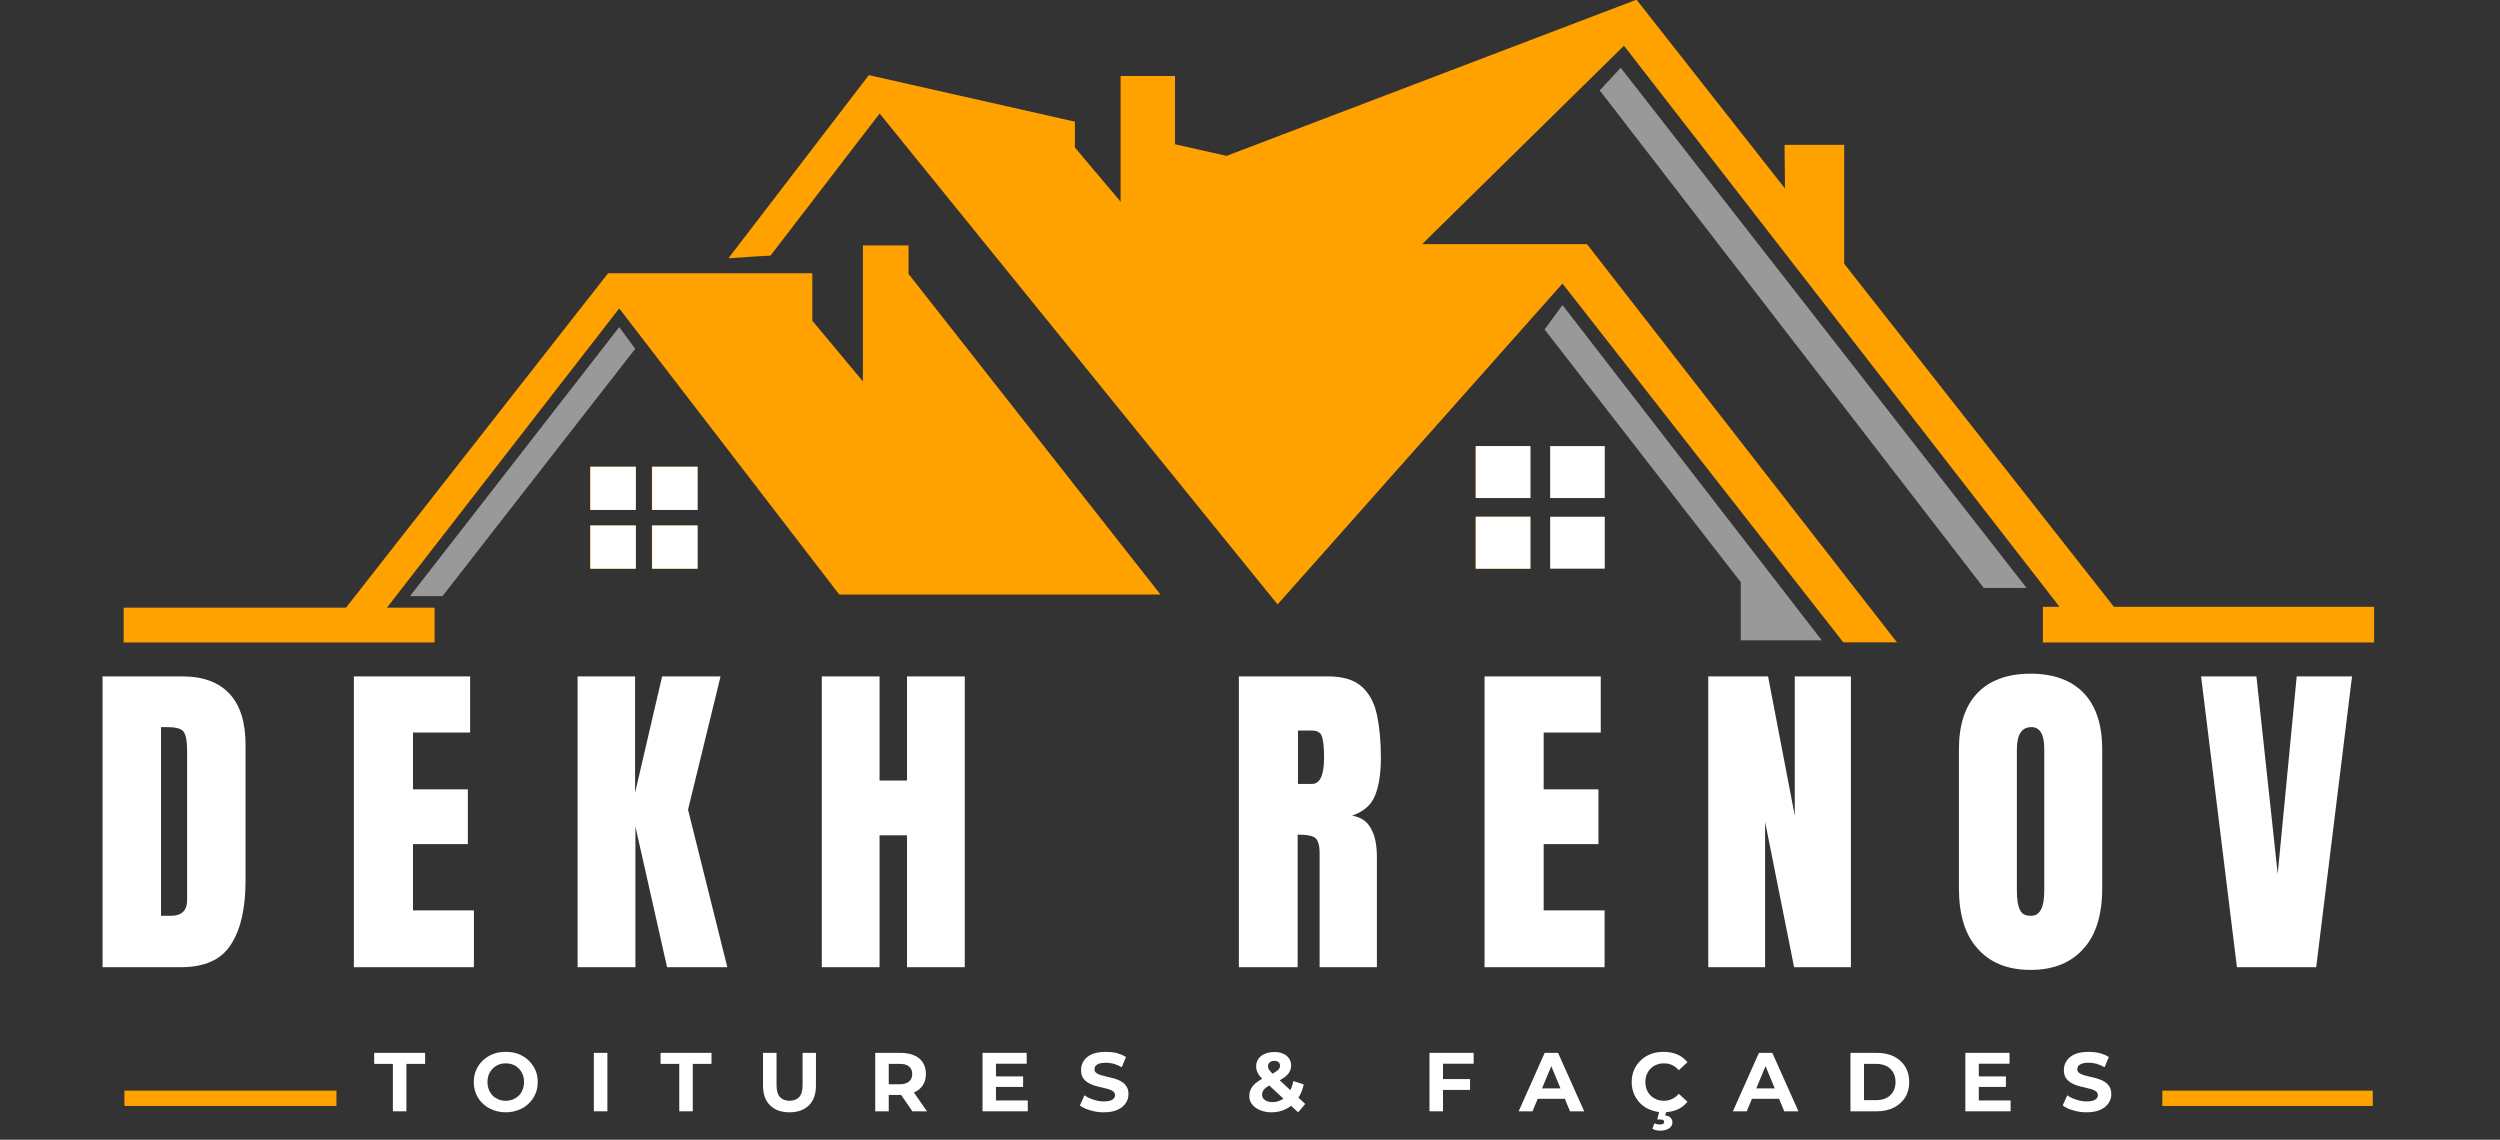<svg width="136" height="62" viewBox="0 0 136 62" version="1.1" xmlns="http://www.w3.org/2000/svg" xmlns:xlink="http://www.w3.org/1999/xlink" xml:space="preserve" xmlns:serif="http://www.serif.com/" style="fill-rule:evenodd;clip-rule:evenodd;stroke-linejoin:round;stroke-miterlimit:2;">
    <rect x="0" y="0" width="136" height="62" fill="#333333" stroke="none"/>
    <g id="Logo" transform="matrix(0.283,0,0,0.283,-19.693,-50.634)">
        <g transform="matrix(1,0,0,1,-23.315,-72.889)">
            <path d="M177.957,366.401L215.011,318.858L211.937,314.685L171.712,366.401L177.957,366.401Z" style="fill:white;fill-opacity:0.5;"/>
        </g>
        <g transform="matrix(1,0,0,1,-23.315,-72.889)">
            <path d="M400.413,269.184L404.447,264.838L482.459,364.827L474.236,364.827L400.413,269.184Z" style="fill:white;fill-opacity:0.5;"/>
        </g>
        <g transform="matrix(0.446,0,0,0.446,-519.115,-1119.86)">
            <path d="M2207.6,3173.58L2019.89,2931.76L1932.9,3017.28L2003.95,3017.28L2137.54,3188.9L2114.41,3188.9L1993.38,3034.27L1870.59,3172.57L1699.08,2960.99C1699.08,2960.99 1683.4,2981.41 1652.03,3022.24C1652.03,3022.24 1644.14,3022.61 1633.93,3023.35L1694.43,2944.44L1783.23,2964.49L1783.24,2975.64L1802.94,2998.98L1802.94,2944.82L1826.39,2944.82L1826.39,2974.23L1848.59,2979.25L2025.3,2911.92L2089.3,2993.32L2089.09,2974.5L2114.8,2974.5L2114.8,3025.74L2231.04,3173.58L2343.2,3173.58L2343.2,3188.95L2200.45,3188.95L2200.45,3173.58L2207.6,3173.58ZM1469.08,3173.97L1582.04,3029.83L1670.07,3029.83L1670.07,3050.28L1691.87,3076.45L1691.87,3017.84L1711.54,3017.84L1711.54,3030.13L1820.12,3168.29L1681.67,3168.29L1586.84,3044.98L1486.73,3173.97L1507.26,3173.97L1507.26,3188.95L1373.26,3188.95L1373.26,3173.97L1469.08,3173.97ZM1620.49,3138.55L1620.49,3157.16L1600.92,3157.16L1600.92,3138.55L1620.49,3138.55ZM1593.86,3157.16L1574.29,3157.16L1574.29,3138.55L1593.86,3138.55L1593.86,3157.16ZM1955.92,3134.78L1955.92,3157.16L1979.45,3157.16L1979.45,3134.78L1955.92,3134.78ZM1574.29,3113.23L1593.86,3113.23L1593.86,3131.84L1574.29,3131.84L1574.29,3113.23ZM1600.92,3113.23L1620.49,3113.23L1620.49,3131.84L1600.92,3131.84L1600.92,3113.23ZM1979.45,3104.33L1955.92,3104.33L1955.92,3126.71L1979.45,3126.71L1979.45,3104.33Z" style="fill:rgb(255,162,0);"/>
        </g>
        <g transform="matrix(0.446,0,0,0.446,-519.115,-1119.86)">
            <path d="M2070.24,3188.04L2070.24,3162.99L1985.67,3054.05L1993.4,3043.55L2105.14,3188.04L2070.24,3188.04Z" style="fill:white;fill-opacity:0.5;"/>
        </g>
        <g transform="matrix(0.446,0,0,0.446,-519.054,-1119.86)">
            <path d="M1620.49,3138.55L1620.49,3157.16L1600.92,3157.16L1600.92,3138.55L1620.49,3138.55ZM1593.86,3157.16L1574.29,3157.16L1574.29,3138.55L1593.86,3138.55L1593.86,3157.16ZM1955.92,3134.78L1955.92,3157.16L1979.45,3157.16L1979.45,3134.78L1955.92,3134.78ZM1987.94,3157.16L2011.47,3157.16L2011.47,3134.78L1987.94,3134.78L1987.94,3157.16ZM1574.29,3113.23L1593.86,3113.23L1593.86,3131.84L1574.29,3131.84L1574.29,3113.23ZM1600.92,3113.23L1620.49,3113.23L1620.49,3131.84L1600.92,3131.84L1600.92,3113.23ZM2011.47,3104.33L1987.94,3104.33L1987.94,3126.71L2011.47,3126.71L2011.47,3104.33ZM1979.45,3104.33L1955.92,3104.33L1955.92,3126.71L1979.45,3126.71L1979.45,3104.33Z" style="fill:white;"/>
        </g>
        <g transform="matrix(0.321,0,0,0.321,-2477.08,-3355.07)">
            <path d="M8168.81,11674.8L8168.81,11646.4L8157.61,11646.4L8157.61,11639.8L8188.11,11639.8L8188.11,11646.4L8176.91,11646.4L8176.91,11674.8L8168.81,11674.8Z" style="fill:white;fill-rule:nonzero;"/>
        </g>
        <g transform="matrix(0.321,0,0,0.321,-2477.08,-3355.07)">
            <path d="M8236.46,11675.4C8233.69,11675.4 8231.13,11674.9 8228.78,11674C8226.43,11673.1 8224.4,11671.9 8222.68,11670.2C8220.97,11668.6 8219.63,11666.7 8218.68,11664.5C8217.73,11662.3 8217.26,11659.9 8217.26,11657.3C8217.26,11654.7 8217.73,11652.3 8218.68,11650.1C8219.63,11647.9 8220.97,11646 8222.71,11644.3C8224.44,11642.7 8226.47,11641.4 8228.81,11640.5C8231.14,11639.6 8233.67,11639.2 8236.41,11639.2C8239.17,11639.2 8241.72,11639.6 8244.03,11640.5C8246.35,11641.4 8248.37,11642.7 8250.08,11644.3C8251.8,11646 8253.14,11647.9 8254.11,11650C8255.07,11652.2 8255.56,11654.6 8255.56,11657.3C8255.56,11659.9 8255.07,11662.3 8254.11,11664.5C8253.14,11666.7 8251.8,11668.6 8250.08,11670.2C8248.37,11671.9 8246.35,11673.1 8244.03,11674C8241.72,11674.9 8239.19,11675.4 8236.46,11675.4ZM8236.41,11668.5C8237.97,11668.5 8239.42,11668.2 8240.73,11667.7C8242.05,11667.1 8243.21,11666.4 8244.21,11665.4C8245.21,11664.4 8245.98,11663.2 8246.53,11661.8C8247.08,11660.5 8247.36,11658.9 8247.36,11657.3C8247.36,11655.6 8247.08,11654.1 8246.53,11652.7C8245.98,11651.4 8245.22,11650.2 8244.23,11649.2C8243.25,11648.2 8242.09,11647.4 8240.76,11646.9C8239.42,11646.3 8237.97,11646.1 8236.41,11646.1C8234.84,11646.1 8233.4,11646.3 8232.08,11646.9C8230.77,11647.4 8229.61,11648.2 8228.61,11649.2C8227.61,11650.2 8226.83,11651.4 8226.28,11652.7C8225.73,11654.1 8225.46,11655.6 8225.46,11657.3C8225.46,11658.9 8225.73,11660.4 8226.28,11661.8C8226.83,11663.2 8227.6,11664.4 8228.58,11665.4C8229.57,11666.4 8230.72,11667.1 8232.06,11667.7C8233.39,11668.2 8234.84,11668.5 8236.41,11668.5Z" style="fill:white;fill-rule:nonzero;"/>
        </g>
        <g transform="matrix(0.321,0,0,0.321,-2477.08,-3355.07)">
            <rect x="8289.16" y="11639.8" width="8.1" height="35" style="fill:white;fill-rule:nonzero;"/>
        </g>
        <g transform="matrix(0.321,0,0,0.321,-2477.08,-3355.07)">
            <path d="M8340.31,11674.8L8340.31,11646.4L8329.11,11646.4L8329.11,11639.8L8359.61,11639.8L8359.61,11646.4L8348.41,11646.4L8348.41,11674.8L8340.31,11674.8Z" style="fill:white;fill-rule:nonzero;"/>
        </g>
        <g transform="matrix(0.321,0,0,0.321,-2477.08,-3355.07)">
            <path d="M8406.31,11675.4C8401.34,11675.4 8397.46,11674 8394.66,11671.2C8391.86,11668.5 8390.46,11664.5 8390.46,11659.4L8390.46,11639.8L8398.56,11639.8L8398.56,11659.1C8398.56,11662.4 8399.24,11664.8 8400.61,11666.3C8401.97,11667.7 8403.89,11668.5 8406.36,11668.5C8408.82,11668.5 8410.74,11667.7 8412.11,11666.3C8413.47,11664.8 8414.16,11662.4 8414.16,11659.1L8414.16,11639.8L8422.16,11639.8L8422.16,11659.4C8422.16,11664.5 8420.76,11668.5 8417.96,11671.2C8415.16,11674 8411.27,11675.4 8406.31,11675.4Z" style="fill:white;fill-rule:nonzero;"/>
        </g>
        <g transform="matrix(0.321,0,0,0.321,-2477.08,-3355.07)">
            <path d="M8457.66,11674.8L8457.66,11639.8L8472.61,11639.8C8477.47,11639.8 8481.26,11640.9 8483.96,11643.1C8486.66,11645.4 8488.01,11648.5 8488.01,11652.5C8488.01,11655.1 8487.39,11657.3 8486.16,11659.2C8484.92,11661.1 8483.17,11662.5 8480.91,11663.5C8478.64,11664.5 8475.94,11665 8472.81,11665L8462.16,11665L8465.76,11661.5L8465.76,11674.8L8457.66,11674.8ZM8479.91,11674.8L8471.16,11662.1L8479.81,11662.1L8488.66,11674.8L8479.91,11674.8ZM8465.76,11662.4L8462.16,11658.6L8472.36,11658.6C8474.86,11658.6 8476.72,11658 8477.96,11656.9C8479.19,11655.9 8479.81,11654.4 8479.81,11652.5C8479.81,11650.5 8479.19,11649 8477.96,11648C8476.72,11646.9 8474.86,11646.4 8472.36,11646.4L8462.16,11646.4L8465.76,11642.5L8465.76,11662.4Z" style="fill:white;fill-rule:nonzero;"/>
        </g>
        <g transform="matrix(0.321,0,0,0.321,-2477.08,-3355.07)">
            <path d="M8521.91,11674.8L8521.91,11639.8L8548.36,11639.8L8548.36,11646.3L8529.96,11646.3L8529.96,11668.3L8549.01,11668.3L8549.01,11674.8L8521.91,11674.8ZM8529.36,11660.2L8529.36,11653.9L8546.21,11653.9L8546.21,11660.2L8529.36,11660.2Z" style="fill:white;fill-rule:nonzero;"/>
        </g>
        <g transform="matrix(0.321,0,0,0.321,-2477.08,-3355.07)">
            <path d="M8594.46,11675.4C8591.66,11675.4 8588.97,11675 8586.41,11674.2C8583.84,11673.5 8581.77,11672.5 8580.21,11671.3L8582.96,11665.2C8584.46,11666.3 8586.23,11667.2 8588.28,11667.8C8590.33,11668.5 8592.41,11668.9 8594.51,11668.9C8596.11,11668.9 8597.4,11668.7 8598.38,11668.4C8599.37,11668.1 8600.09,11667.6 8600.56,11667.1C8601.02,11666.5 8601.26,11665.9 8601.26,11665.1C8601.26,11664.2 8600.89,11663.4 8600.16,11662.9C8599.42,11662.3 8598.46,11661.9 8597.26,11661.5C8596.06,11661.2 8594.73,11660.9 8593.28,11660.5C8591.83,11660.2 8590.38,11659.8 8588.93,11659.4C8587.48,11658.9 8586.16,11658.3 8584.96,11657.6C8583.76,11656.8 8582.78,11655.9 8582.03,11654.7C8581.28,11653.5 8580.91,11651.9 8580.91,11650.1C8580.91,11648.1 8581.45,11646.2 8582.53,11644.6C8583.62,11642.9 8585.25,11641.6 8587.43,11640.6C8589.62,11639.7 8592.36,11639.2 8595.66,11639.2C8597.86,11639.2 8600.02,11639.4 8602.16,11639.9C8604.29,11640.5 8606.17,11641.2 8607.81,11642.3L8605.31,11648.4C8603.67,11647.5 8602.04,11646.8 8600.41,11646.3C8598.77,11645.9 8597.17,11645.7 8595.61,11645.7C8594.04,11645.7 8592.76,11645.9 8591.76,11646.2C8590.76,11646.6 8590.04,11647.1 8589.61,11647.6C8589.17,11648.2 8588.96,11648.9 8588.96,11649.7C8588.96,11650.6 8589.32,11651.3 8590.06,11651.8C8590.79,11652.4 8591.76,11652.8 8592.96,11653.2C8594.16,11653.5 8595.48,11653.8 8596.93,11654.2C8598.38,11654.5 8599.83,11654.9 8601.28,11655.3C8602.73,11655.8 8604.06,11656.3 8605.26,11657.1C8606.46,11657.8 8607.43,11658.8 8608.18,11660C8608.93,11661.2 8609.31,11662.7 8609.31,11664.5C8609.31,11666.5 8608.76,11668.3 8607.66,11669.9C8606.56,11671.6 8604.92,11672.9 8602.73,11673.9C8600.55,11674.9 8597.79,11675.4 8594.46,11675.4Z" style="fill:white;fill-rule:nonzero;"/>
        </g>
        <g transform="matrix(0.321,0,0,0.321,-2477.08,-3355.07)">
            <path d="M8710.91,11675.4L8690.56,11656.5C8689.39,11655.4 8688.46,11654.4 8687.76,11653.5C8687.06,11652.5 8686.55,11651.6 8686.23,11650.7C8685.92,11649.8 8685.76,11648.9 8685.76,11647.9C8685.76,11646.2 8686.21,11644.7 8687.11,11643.4C8688.01,11642.1 8689.27,11641.1 8690.91,11640.4C8692.54,11639.7 8694.46,11639.3 8696.66,11639.3C8698.69,11639.3 8700.45,11639.6 8701.93,11640.3C8703.42,11640.9 8704.58,11641.9 8705.43,11643.1C8706.28,11644.3 8706.71,11645.7 8706.71,11647.4C8706.71,11648.8 8706.34,11650.2 8705.61,11651.4C8704.87,11652.6 8703.73,11653.8 8702.18,11654.8C8700.63,11655.9 8698.61,11657 8696.11,11658.1C8694.41,11658.8 8693.07,11659.6 8692.08,11660.3C8691.1,11661 8690.39,11661.7 8689.96,11662.5C8689.52,11663.2 8689.31,11664 8689.31,11664.9C8689.31,11665.8 8689.57,11666.5 8690.08,11667.2C8690.6,11667.8 8691.32,11668.4 8692.26,11668.7C8693.19,11669.1 8694.29,11669.3 8695.56,11669.3C8697.59,11669.3 8699.46,11668.8 8701.16,11667.8C8702.86,11666.9 8704.3,11665.5 8705.48,11663.6C8706.67,11661.7 8707.51,11659.4 8708.01,11656.7L8714.26,11658.7C8713.56,11662.1 8712.31,11665 8710.51,11667.5C8708.71,11670 8706.49,11672 8703.86,11673.3C8701.22,11674.7 8698.27,11675.4 8695.01,11675.4C8692.44,11675.4 8690.16,11675 8688.16,11674.1C8686.16,11673.3 8684.57,11672.2 8683.41,11670.7C8682.24,11669.3 8681.66,11667.6 8681.66,11665.8C8681.66,11664 8682.04,11662.5 8682.81,11661.1C8683.57,11659.7 8684.79,11658.4 8686.46,11657.2C8688.12,11656 8690.24,11654.8 8692.81,11653.6C8694.67,11652.8 8696.14,11652 8697.21,11651.3C8698.27,11650.7 8699.02,11650 8699.46,11649.4C8699.89,11648.8 8700.11,11648.2 8700.11,11647.5C8700.11,11646.7 8699.82,11646 8699.23,11645.4C8698.65,11644.9 8697.79,11644.6 8696.66,11644.6C8695.46,11644.6 8694.52,11644.9 8693.86,11645.5C8693.19,11646.1 8692.86,11646.9 8692.86,11647.8C8692.86,11648.3 8692.96,11648.8 8693.16,11649.3C8693.36,11649.8 8693.74,11650.3 8694.31,11650.9C8694.87,11651.6 8695.67,11652.4 8696.71,11653.3L8715.16,11670.4L8710.91,11675.4Z" style="fill:white;fill-rule:nonzero;"/>
        </g>
        <g transform="matrix(0.321,0,0,0.321,-2477.08,-3355.07)">
            <path d="M8789.56,11674.8L8789.56,11639.8L8816.01,11639.8L8816.01,11646.3L8797.66,11646.3L8797.66,11674.8L8789.56,11674.8ZM8797.06,11662L8797.06,11655.5L8813.86,11655.5L8813.86,11662L8797.06,11662Z" style="fill:white;fill-rule:nonzero;"/>
        </g>
        <g transform="matrix(0.321,0,0,0.321,-2477.08,-3355.07)">
            <path d="M8842.96,11674.8L8858.56,11639.8L8866.56,11639.8L8882.21,11674.8L8873.71,11674.8L8860.91,11643.9L8864.11,11643.9L8851.26,11674.8L8842.96,11674.8ZM8850.76,11667.3L8852.91,11661.1L8870.91,11661.1L8873.11,11667.3L8850.76,11667.3Z" style="fill:white;fill-rule:nonzero;"/>
        </g>
        <g transform="matrix(0.321,0,0,0.321,-2477.08,-3355.07)">
            <path d="M8929.61,11675.4C8926.91,11675.4 8924.4,11674.9 8922.08,11674C8919.77,11673.2 8917.76,11671.9 8916.06,11670.3C8914.36,11668.6 8913.03,11666.7 8912.08,11664.5C8911.13,11662.3 8910.66,11659.9 8910.66,11657.3C8910.66,11654.6 8911.13,11652.2 8912.08,11650C8913.03,11647.8 8914.37,11645.9 8916.08,11644.3C8917.8,11642.6 8919.81,11641.4 8922.11,11640.5C8924.41,11639.6 8926.92,11639.2 8929.66,11639.2C8932.69,11639.2 8935.43,11639.7 8937.88,11640.7C8940.33,11641.8 8942.39,11643.3 8944.06,11645.4L8938.86,11650.2C8937.66,11648.8 8936.32,11647.8 8934.86,11647.1C8933.39,11646.4 8931.79,11646.1 8930.06,11646.1C8928.42,11646.1 8926.92,11646.3 8925.56,11646.9C8924.19,11647.4 8923.01,11648.2 8922.01,11649.2C8921.01,11650.2 8920.23,11651.4 8919.68,11652.7C8919.13,11654.1 8918.86,11655.6 8918.86,11657.3C8918.86,11658.9 8919.13,11660.5 8919.68,11661.8C8920.23,11663.2 8921.01,11664.4 8922.01,11665.4C8923.01,11666.4 8924.19,11667.1 8925.56,11667.7C8926.92,11668.2 8928.42,11668.5 8930.06,11668.5C8931.79,11668.5 8933.39,11668.1 8934.86,11667.4C8936.32,11666.8 8937.66,11665.7 8938.86,11664.3L8944.06,11669.1C8942.39,11671.2 8940.33,11672.7 8937.88,11673.8C8935.43,11674.8 8932.67,11675.4 8929.61,11675.4ZM8927.71,11686.4C8926.84,11686.4 8926,11686.3 8925.18,11686.1C8924.37,11685.9 8923.66,11685.6 8923.06,11685.3L8924.26,11682C8924.76,11682.2 8925.27,11682.4 8925.81,11682.5C8926.34,11682.7 8926.91,11682.7 8927.51,11682.7C8928.44,11682.7 8929.11,11682.6 8929.51,11682.3C8929.91,11682 8930.11,11681.6 8930.11,11681.1C8930.11,11680.7 8929.92,11680.3 8929.53,11680.1C8929.15,11679.8 8928.52,11679.7 8927.66,11679.7L8925.96,11679.7L8927.26,11674.4L8931.41,11674.4L8930.71,11677.3C8932.21,11677.4 8933.31,11677.9 8934.01,11678.7C8934.71,11679.5 8935.06,11680.4 8935.06,11681.4C8935.06,11682.9 8934.39,11684.1 8933.06,11685C8931.72,11685.9 8929.94,11686.4 8927.71,11686.4Z" style="fill:white;fill-rule:nonzero;"/>
        </g>
        <g transform="matrix(0.321,0,0,0.321,-2477.08,-3355.07)">
            <path d="M8971.26,11674.8L8986.86,11639.8L8994.86,11639.8L9010.51,11674.8L9002.01,11674.8L8989.21,11643.9L8992.41,11643.9L8979.56,11674.8L8971.26,11674.8ZM8979.06,11667.3L8981.21,11661.1L8999.21,11661.1L9001.41,11667.3L8979.06,11667.3Z" style="fill:white;fill-rule:nonzero;"/>
        </g>
        <g transform="matrix(0.321,0,0,0.321,-2477.08,-3355.07)">
            <path d="M9041.66,11674.8L9041.66,11639.8L9057.56,11639.8C9061.36,11639.8 9064.71,11640.5 9067.61,11641.9C9070.51,11643.4 9072.77,11645.4 9074.41,11648C9076.04,11650.6 9076.86,11653.7 9076.86,11657.3C9076.86,11660.8 9076.04,11663.9 9074.41,11666.5C9072.77,11669.1 9070.51,11671.1 9067.61,11672.6C9064.71,11674 9061.36,11674.8 9057.56,11674.8L9041.66,11674.8ZM9049.76,11668.1L9057.16,11668.1C9059.49,11668.1 9061.52,11667.7 9063.23,11666.8C9064.95,11665.9 9066.28,11664.7 9067.23,11663C9068.18,11661.4 9068.66,11659.5 9068.66,11657.3C9068.66,11655 9068.18,11653.1 9067.23,11651.5C9066.28,11649.9 9064.95,11648.6 9063.23,11647.7C9061.52,11646.9 9059.49,11646.4 9057.16,11646.4L9049.76,11646.4L9049.76,11668.1Z" style="fill:white;fill-rule:nonzero;"/>
        </g>
        <g transform="matrix(0.321,0,0,0.321,-2477.08,-3355.07)">
            <path d="M9110.46,11674.8L9110.46,11639.8L9136.91,11639.8L9136.91,11646.3L9118.51,11646.3L9118.51,11668.3L9137.56,11668.3L9137.56,11674.8L9110.46,11674.8ZM9117.91,11660.2L9117.91,11653.9L9134.76,11653.9L9134.76,11660.2L9117.91,11660.2Z" style="fill:white;fill-rule:nonzero;"/>
        </g>
        <g transform="matrix(0.321,0,0,0.321,-2477.08,-3355.07)">
            <path d="M9183.01,11675.4C9180.21,11675.4 9177.52,11675 9174.96,11674.2C9172.39,11673.5 9170.32,11672.5 9168.76,11671.3L9171.51,11665.2C9173.01,11666.3 9174.78,11667.2 9176.83,11667.8C9178.88,11668.5 9180.96,11668.9 9183.06,11668.9C9184.66,11668.9 9185.95,11668.7 9186.93,11668.4C9187.92,11668.1 9188.64,11667.6 9189.11,11667.1C9189.57,11666.5 9189.81,11665.9 9189.81,11665.1C9189.81,11664.2 9189.44,11663.4 9188.71,11662.9C9187.97,11662.3 9187.01,11661.9 9185.81,11661.5C9184.61,11661.2 9183.28,11660.9 9181.83,11660.5C9180.38,11660.2 9178.93,11659.8 9177.48,11659.4C9176.03,11658.9 9174.71,11658.3 9173.51,11657.6C9172.31,11656.8 9171.33,11655.9 9170.58,11654.7C9169.83,11653.5 9169.46,11651.9 9169.46,11650.1C9169.46,11648.1 9170,11646.2 9171.08,11644.6C9172.17,11642.9 9173.8,11641.6 9175.98,11640.6C9178.17,11639.7 9180.91,11639.2 9184.21,11639.2C9186.41,11639.2 9188.57,11639.4 9190.71,11639.9C9192.84,11640.5 9194.72,11641.2 9196.36,11642.3L9193.86,11648.4C9192.22,11647.5 9190.59,11646.8 9188.96,11646.3C9187.32,11645.9 9185.72,11645.7 9184.16,11645.7C9182.59,11645.7 9181.31,11645.9 9180.31,11646.2C9179.31,11646.6 9178.59,11647.1 9178.16,11647.6C9177.72,11648.2 9177.51,11648.9 9177.51,11649.7C9177.51,11650.6 9177.87,11651.3 9178.61,11651.8C9179.34,11652.4 9180.31,11652.8 9181.51,11653.2C9182.71,11653.5 9184.03,11653.8 9185.48,11654.2C9186.93,11654.5 9188.38,11654.9 9189.83,11655.3C9191.28,11655.8 9192.61,11656.3 9193.81,11657.1C9195.01,11657.8 9195.98,11658.8 9196.73,11660C9197.48,11661.2 9197.86,11662.7 9197.86,11664.5C9197.86,11666.5 9197.31,11668.3 9196.21,11669.9C9195.11,11671.6 9193.47,11672.9 9191.28,11673.9C9189.1,11674.9 9186.34,11675.4 9183.01,11675.4Z" style="fill:white;fill-rule:nonzero;"/>
        </g>
        <g transform="matrix(1,0,0,1,-22.943,-80.166)">
            <path d="M116.445,468.732L157.204,468.732L157.204,471.678L116.445,471.678L116.445,468.732ZM508.183,468.732L548.634,468.732L548.634,471.678L508.183,471.678L508.183,468.732Z" style="fill:rgb(255,162,0);"/>
        </g>
        <g transform="matrix(1.3,0,0,1.3,-10517.8,-14812.4)">
            <path d="M8159.31,11674.8L8159.31,11631.8L8171.13,11631.8C8174.22,11631.8 8176.55,11632.7 8178.11,11634.4C8179.67,11636.1 8180.45,11638.6 8180.45,11641.9L8180.45,11662C8180.45,11666.1 8179.74,11669.2 8178.32,11671.4C8176.89,11673.7 8174.4,11674.8 8170.84,11674.8L8159.31,11674.8ZM8167.95,11667.2L8169.44,11667.2C8171.02,11667.2 8171.81,11666.4 8171.81,11664.9L8171.81,11642.7C8171.81,11641.3 8171.62,11640.4 8171.24,11639.9C8170.86,11639.5 8170.08,11639.3 8168.91,11639.3L8167.95,11639.3L8167.95,11667.2Z" style="fill:white;fill-rule:nonzero;"/>
        </g>
        <g transform="matrix(1.3,0,0,1.3,-10517.8,-14812.4)">
            <path d="M8196.47,11674.8L8196.47,11631.8L8213.66,11631.8L8213.66,11640.1L8205.21,11640.1L8205.21,11648.5L8213.32,11648.5L8213.32,11656.6L8205.21,11656.6L8205.21,11666.4L8214.22,11666.4L8214.22,11674.8L8196.47,11674.8Z" style="fill:white;fill-rule:nonzero;"/>
        </g>
        <g transform="matrix(1.3,0,0,1.3,-10517.8,-14812.4)">
            <path d="M8229.55,11674.8L8229.55,11631.8L8238.05,11631.8L8238.05,11649L8242.05,11631.8L8250.69,11631.8L8245.88,11651.5L8251.69,11674.8L8242.78,11674.8L8238.1,11654L8238.1,11674.8L8229.55,11674.8Z" style="fill:white;fill-rule:nonzero;"/>
        </g>
        <g transform="matrix(1.3,0,0,1.3,-10517.8,-14812.4)">
            <path d="M8265.66,11674.8L8265.66,11631.8L8274.2,11631.8L8274.2,11647.2L8278.26,11647.2L8278.26,11631.8L8286.8,11631.8L8286.8,11674.8L8278.26,11674.8L8278.26,11655.3L8274.2,11655.3L8274.2,11674.8L8265.66,11674.8Z" style="fill:white;fill-rule:nonzero;"/>
        </g>
        <g transform="matrix(1.3,0,0,1.3,-10517.8,-14812.4)">
            <path d="M8327.33,11674.8L8327.33,11631.8L8340.51,11631.8C8342.71,11631.8 8344.37,11632.3 8345.49,11633.3C8346.62,11634.3 8347.37,11635.7 8347.75,11637.5C8348.13,11639.3 8348.33,11641.4 8348.33,11643.8C8348.33,11646.2 8348.03,11648.1 8347.43,11649.5C8346.84,11650.9 8345.72,11651.8 8344.08,11652.4C8345.43,11652.6 8346.38,11653.3 8346.92,11654.4C8347.47,11655.4 8347.74,11656.8 8347.74,11658.5L8347.74,11674.8L8339.27,11674.8L8339.27,11657.9C8339.27,11656.7 8339.01,11655.9 8338.5,11655.6C8337.99,11655.3 8337.16,11655.2 8336.02,11655.2L8336.02,11674.8L8327.33,11674.8ZM8336.07,11647.7L8338.15,11647.7C8339.33,11647.7 8339.93,11646.4 8339.93,11643.8C8339.93,11642.2 8339.8,11641.1 8339.54,11640.5C8339.28,11640 8338.79,11639.8 8338.07,11639.8L8336.07,11639.8L8336.07,11647.7Z" style="fill:white;fill-rule:nonzero;"/>
        </g>
        <g transform="matrix(1.3,0,0,1.3,-10517.8,-14812.4)">
            <path d="M8363.66,11674.8L8363.66,11631.8L8380.84,11631.8L8380.84,11640.1L8372.4,11640.1L8372.4,11648.5L8380.5,11648.5L8380.5,11656.6L8372.4,11656.6L8372.4,11666.4L8381.41,11666.4L8381.41,11674.8L8363.66,11674.8Z" style="fill:white;fill-rule:nonzero;"/>
        </g>
        <g transform="matrix(1.3,0,0,1.3,-10517.8,-14812.4)">
            <path d="M8396.74,11674.8L8396.74,11631.8L8405.58,11631.8L8409.53,11652.4L8409.53,11631.8L8417.83,11631.8L8417.83,11674.8L8409.43,11674.8L8405.14,11653.3L8405.14,11674.8L8396.74,11674.8Z" style="fill:white;fill-rule:nonzero;"/>
        </g>
        <g transform="matrix(1.3,0,0,1.3,-10517.8,-14812.4)">
            <path d="M8444.4,11675.2C8440.96,11675.2 8438.34,11674.1 8436.52,11672C8434.71,11670 8433.8,11667 8433.8,11663.1L8433.8,11642.6C8433.8,11639 8434.7,11636.2 8436.5,11634.3C8438.3,11632.4 8440.93,11631.4 8444.4,11631.4C8447.86,11631.4 8450.49,11632.4 8452.29,11634.3C8454.09,11636.2 8454.99,11639 8454.99,11642.6L8454.99,11663.1C8454.99,11667 8454.08,11670 8452.27,11672C8450.45,11674.1 8447.83,11675.2 8444.4,11675.2ZM8444.47,11667.2C8445.77,11667.2 8446.42,11666 8446.42,11663.5L8446.42,11642.5C8446.42,11640.4 8445.79,11639.3 8444.52,11639.3C8443.08,11639.3 8442.37,11640.4 8442.37,11642.6L8442.37,11663.5C8442.37,11664.8 8442.53,11665.8 8442.86,11666.4C8443.18,11667 8443.72,11667.2 8444.47,11667.2Z" style="fill:white;fill-rule:nonzero;"/>
        </g>
        <g transform="matrix(1.3,0,0,1.3,-10517.8,-14812.4)">
            <path d="M8474.91,11674.8L8469.61,11631.8L8477.79,11631.8L8480.94,11661L8483.75,11631.8L8491.93,11631.8L8486.63,11674.8L8474.91,11674.8Z" style="fill:white;fill-rule:nonzero;"/>
        </g>
    </g>
</svg>
